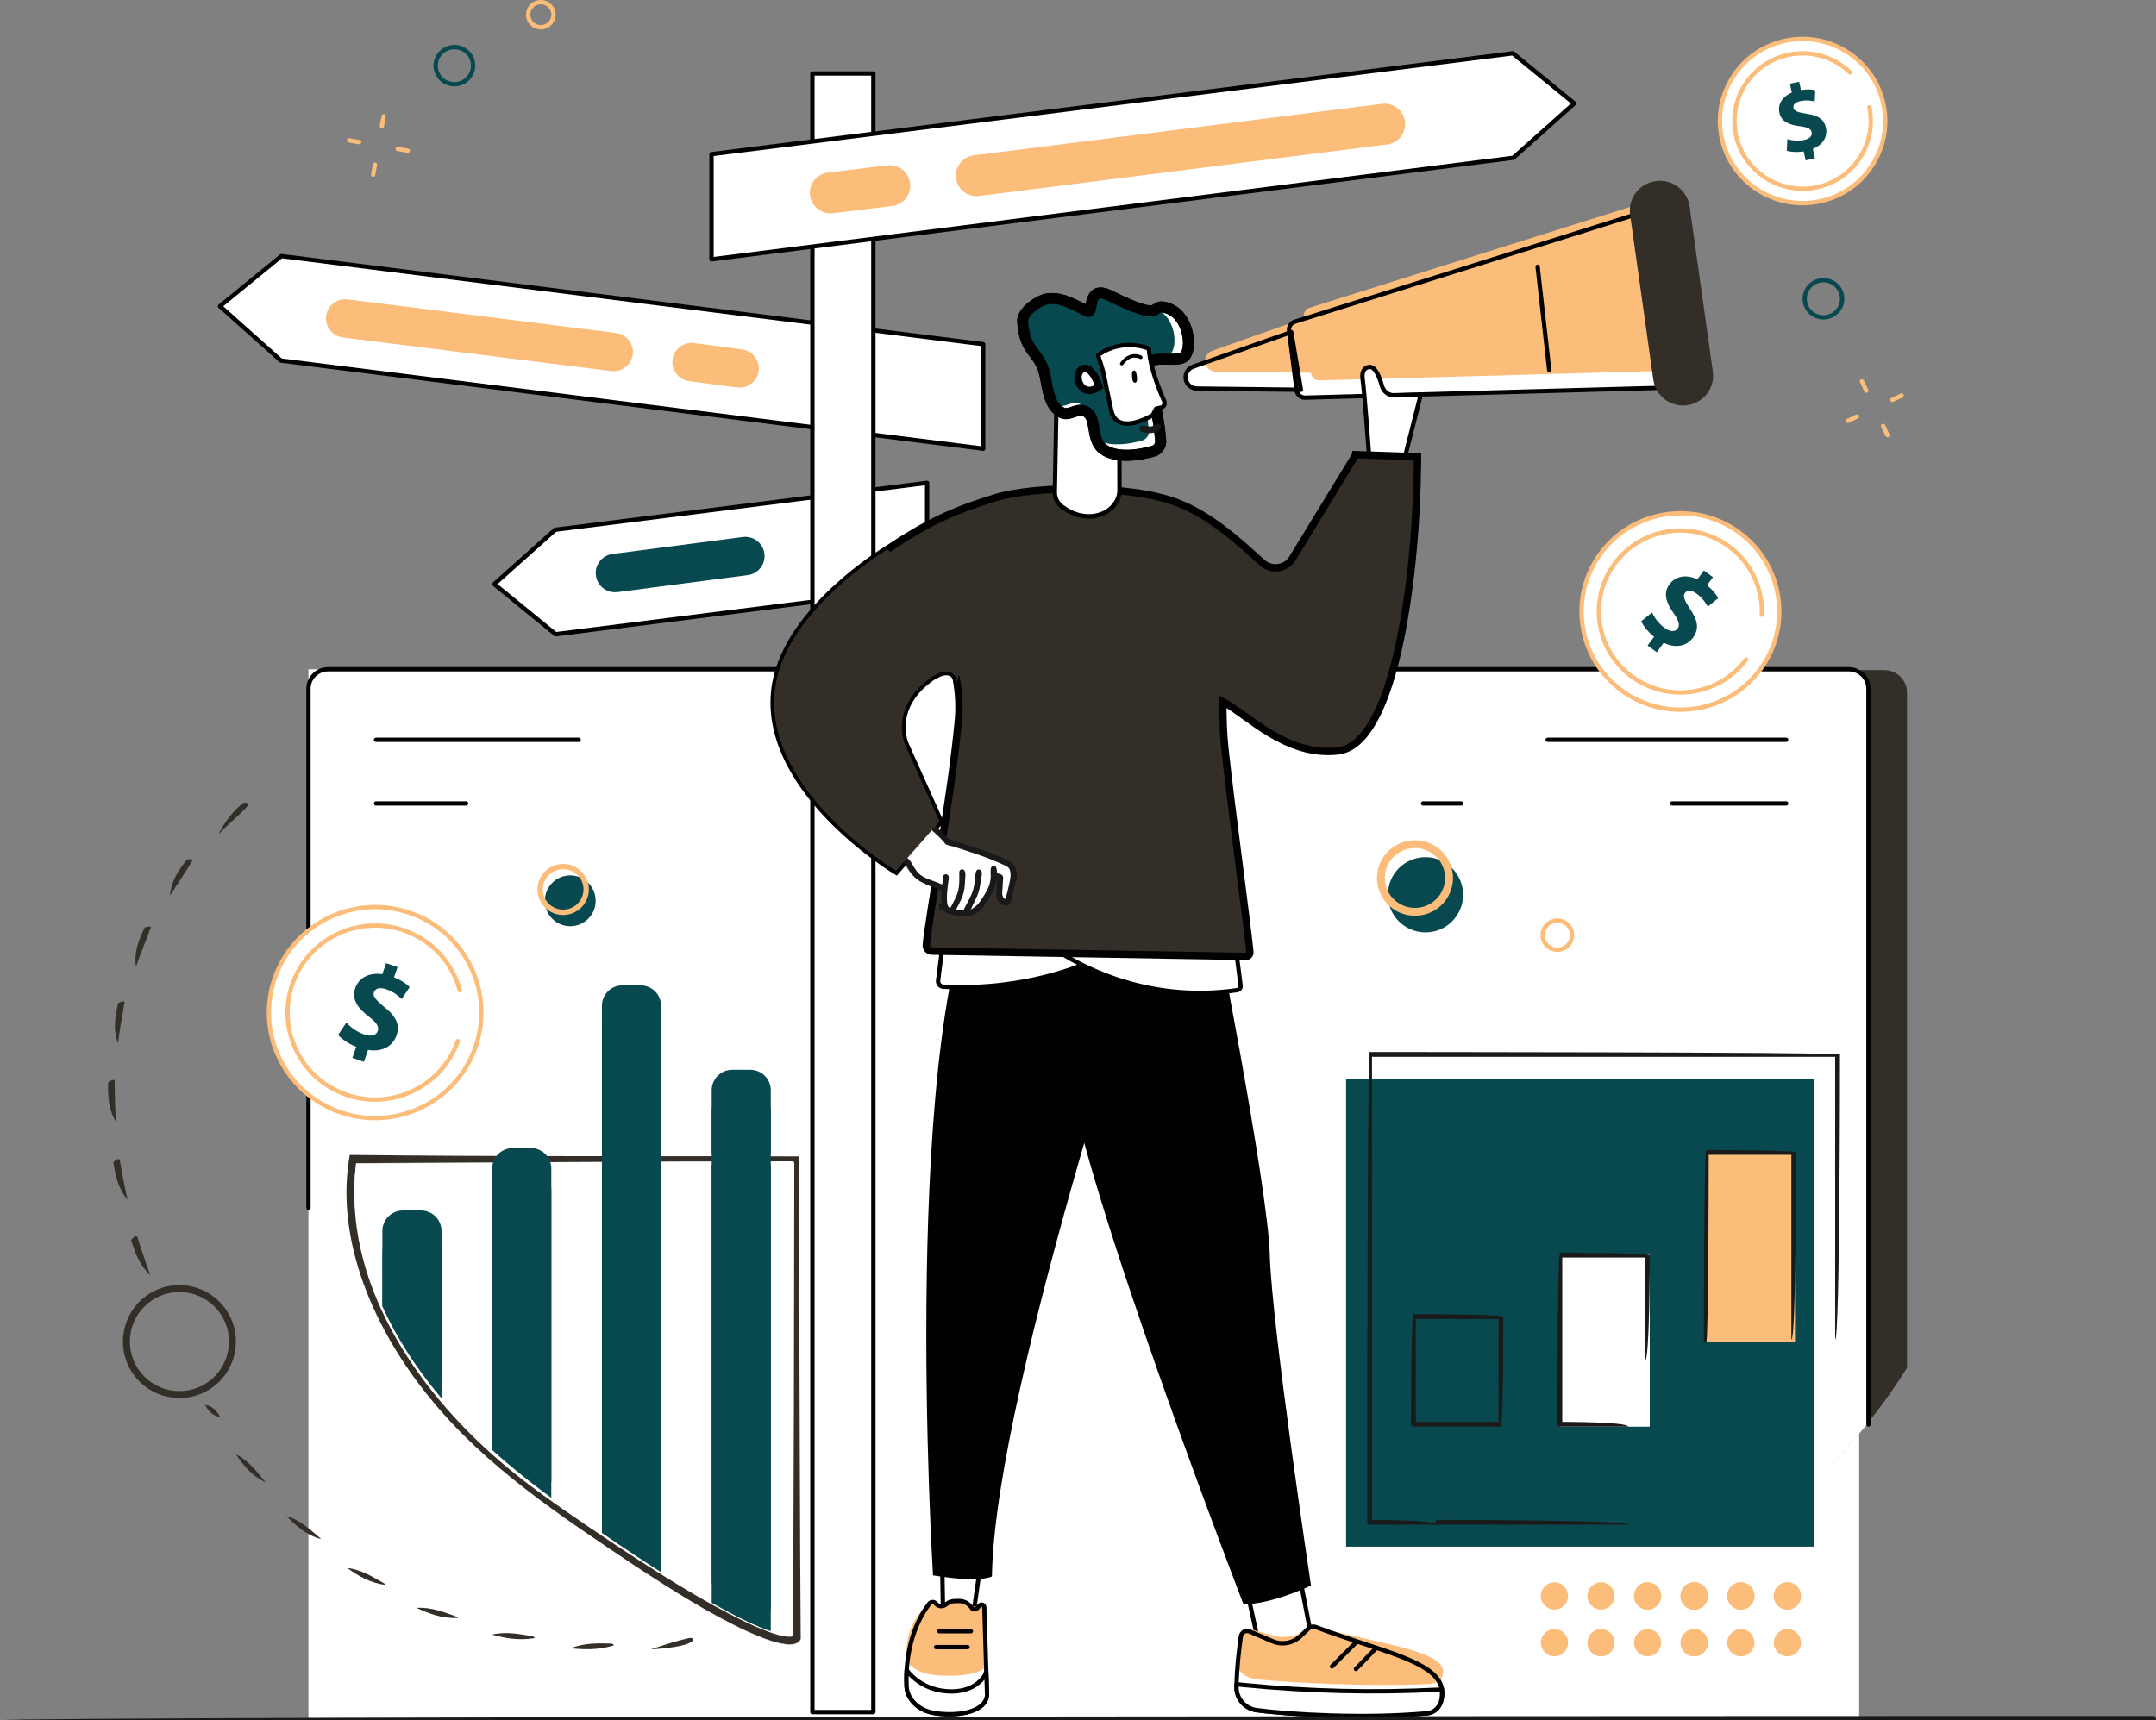 <?xml version="1.0" encoding="UTF-8"?><svg id="Layer_2" xmlns="http://www.w3.org/2000/svg" viewBox="0 0 586.87 468.41"><rect x="0" y="0" width="586.87" height="468.41" fill="#808080" stroke="none"/><defs><style>.cls-1,.cls-2,.cls-3,.cls-4{fill:#fff;}.cls-5{fill:#191919;}.cls-5,.cls-2,.cls-6{fill-rule:evenodd;}.cls-7,.cls-6{fill:#fcbd7a;}.cls-8{fill:#084950;}.cls-9{fill:none;}.cls-9,.cls-10,.cls-3,.cls-4{stroke:#010101;stroke-miterlimit:10;}.cls-9,.cls-4{stroke-width:3px;}.cls-10,.cls-3{stroke-width:2px;}.cls-10,.cls-11{fill:#332e27;}.cls-12{fill:#1a1a1a;}.cls-13{fill:#010101;}</style></defs><g id="Colored"><g id="Discovery"><rect class="cls-1" x="83.96" y="182.22" width="422.11" height="285.59"/><path class="cls-11" d="M512.9,182.45h-13.97s0,215.66,0,215.66c7.83-8,14.5-16.57,20.16-25.65V188.54c0-3.36-2.77-6.09-6.19-6.09Z"/><path class="cls-1" d="M503.27,182.22H89.29c-2.94,0-5.33,2.37-5.33,5.3v141.37s0,.01,0,.02c.04,.02,.14,.03,.15,.05,31.49,63.55,89.46,107.19,153.91,126.15,.12,.04,.24,.07,.36,.1,1.34,.39,2.68,.77,4.03,1.14,.26,.07,.53,.15,.79,.22,2.9,.79,5.8,1.53,8.72,2.22,.44,.1,.88,.2,1.32,.31,1,.23,1.99,.45,2.99,.67,.51,.11,1.02,.22,1.54,.33,1.14,.24,2.28,.47,3.42,.7,.62,.12,1.24,.24,1.86,.36,.99,.19,1.98,.37,2.98,.55,.66,.12,1.33,.23,1.99,.35,26.96,4.61,54.49,4.99,81.22,.78,1.24-.2,2.48-.39,3.71-.6,1.97-.32,3.92-.66,5.85-1,.5-.09,1.01-.18,1.51-.27,.31-.05,.61-.11,.91-.17,73.59-13.35,119.09-38.77,147.02-73,.01-.02,.34,.07,.36,.05V187.52c0-2.93-2.39-5.3-5.33-5.3Z"/><path class="cls-13" d="M508.6,388.44c-.32,0-.59-.26-.59-.59V187.52c0-2.6-2.13-4.71-4.74-4.71H89.29c-2.61,0-4.74,2.11-4.74,4.71v141.34c.01,.23-.11,.46-.32,.56-.29,.14-.64,.03-.78-.26-.04-.08-.07-.19-.07-.28V187.52c0-3.24,2.65-5.88,5.92-5.88H503.27c3.26,0,5.92,2.64,5.92,5.88v200.34c0,.32-.26,.59-.59,.59Z"/><path class="cls-13" d="M157.53,202.02h-55.16c-.32,0-.59-.26-.59-.59s.26-.59,.59-.59h55.16c.32,0,.59,.26,.59,.59s-.26,.59-.59,.59Z"/><path class="cls-13" d="M126.88,219.35h-24.52c-.32,0-.59-.26-.59-.59s.26-.59,.59-.59h24.52c.32,0,.59,.26,.59,.59s-.26,.59-.59,.59Z"/><path class="cls-13" d="M486.2,202.02h-64.93c-.32,0-.59-.26-.59-.59s.26-.59,.59-.59h64.93c.32,0,.59,.26,.59,.59s-.26,.59-.59,.59Z"/><path class="cls-13" d="M486.2,219.35h-31.03c-.32,0-.59-.26-.59-.59s.26-.59,.59-.59h31.03c.32,0,.59,.26,.59,.59s-.26,.59-.59,.59Z"/><path class="cls-13" d="M397.71,219.35h-10.34c-.32,0-.59-.26-.59-.59s.26-.59,.59-.59h10.34c.32,0,.59,.26,.59,.59s-.26,.59-.59,.59Z"/><g><path class="cls-8" d="M114.59,335.46h-4.91c-3.09,0-5.59,2.49-5.59,5.56v20.55c5.03,6.93,10.4,13.55,16.09,19.83v-40.38c0-3.07-2.5-5.56-5.59-5.56Z"/><path class="cls-8" d="M144.47,318.48h-4.9c-3.09,0-5.59,2.49-5.59,5.56v71.4c5.17,4.86,10.54,9.48,16.09,13.85v-85.26c0-3.07-2.5-5.56-5.59-5.56Z"/><path class="cls-8" d="M174.35,274.16h-4.91c-3.09,0-5.59,2.49-5.59,5.56v139.71c5.24,3.59,10.61,6.97,16.09,10.16v-149.87c0-3.07-2.5-5.56-5.59-5.56Z"/><path class="cls-8" d="M204.23,297.16h-4.91c-3.09,0-5.59,2.49-5.59,5.56v134.33c5.25,2.64,10.58,5.1,15.98,7.38,.07-.34,.1-.7,.1-1.06v-140.65c0-3.07-2.5-5.56-5.59-5.56Z"/></g><polygon class="cls-1" points="76.47 98.18 267.62 122.17 267.62 93.71 76.58 69.72 59.87 83.36 76.47 98.18"/><g><path class="cls-11" d="M214.95,447.79c-5.54,0-21.32-5.87-66.16-37.54-33.48-23.65-46.38-48.14-51.3-64.51-5.36-17.85-2.77-29.92-2.66-30.43l.21-.92h123.01v131.76l-.07,.19c-.07,.2-.39,.9-1.5,1.25-.39,.12-.9,.2-1.53,.2Zm-117.98-131.05c-.48,3.12-1.58,13.91,2.82,28.47,4.84,15.98,17.5,39.91,50.36,63.12,53.65,37.89,63.99,37.53,65.55,37.05v-128.64H96.97Z"/><g><path class="cls-1" d="M214.95,447.84c-3.98-.16-7.84-1.93-11.46-3.46-10.9-5.07-21.17-11.4-31.29-17.88-13.31-8.85-27.02-17.45-39.04-28.05-17.89-15.88-32.98-36.34-37.73-60.17-1.47-7.86-2.2-16.04-.57-23.94,34.8-.41,88.66-.4,123.19-.44,.26,0,.48,.21,.47,.47,0,0,.02,32.94,.02,32.94,.03,22.14-.35,75.96-.43,98.82-.37,1.32-1.94,1.73-3.16,1.69h0Zm0-.1c1.18,.05,2.71-.42,3.03-1.59-.26-23.19-.32-76.39-.43-98.82,0,0,.02-32.94,.02-32.94l.47,.47c-33.98-.13-89.28,.1-122.83-.43-4.25,23.63,7.1,48.25,21.82,66.23,15.19,18.74,35.6,32.12,55.44,45.43,10.03,6.58,20.19,13.08,31.08,18.16,3.59,1.52,7.45,3.32,11.4,3.5h0Z"/><path class="cls-1" d="M97,316.78c-1.76,15.46,2.69,31.2,9.98,44.77,12.09,22.41,32.05,39.14,52.9,53.16,11.21,7.68,22.58,15.33,34.4,22.03,5.53,3.02,11.1,6.13,17.16,7.94,1.34,.38,2.85,.77,4.2,.52,0,0-.13,.18-.13,.18l-.22-64.32s-.11-64.32-.11-64.32c0,0,.52,.52,.52,.52,0,0-29.6-.03-29.6-.03-18.89-.08-69.58-.34-89.1-.46h0Zm-.07-.08c19.83-.11,69.86-.38,88.99-.46,0,0,29.77-.03,29.77-.03,.29,0,.52,.23,.52,.52,0,0-.11,64.32-.11,64.32,0,.01-.23,64.32-.22,64.34,0,.08-.06,.15-.13,.17-.26,.06-.52,.1-.77,.09-1.73,0-3.41-.54-5.04-1.08-5.52-1.95-10.7-4.74-15.84-7.51-11.88-6.63-23.33-14.19-34.6-21.81-7.98-5.48-16.15-11.07-23.47-17.43-23.15-19.9-43.01-49.33-39.1-81.13h0Z"/></g></g><g><path class="cls-8" d="M114.59,329.59h-4.91c-3.09,0-5.59,2.49-5.59,5.56v20.55c5.03,6.93,10.4,13.55,16.09,19.83v-40.38c0-3.07-2.5-5.56-5.59-5.56Z"/><path class="cls-8" d="M144.47,312.6h-4.9c-3.09,0-5.59,2.49-5.59,5.56v71.4c5.17,4.86,10.54,9.48,16.09,13.85v-85.26c0-3.07-2.5-5.56-5.59-5.56Z"/><path class="cls-8" d="M174.35,268.28h-4.91c-3.09,0-5.59,2.49-5.59,5.56v139.71c5.24,3.59,10.61,6.97,16.09,10.16v-149.87c0-3.07-2.5-5.56-5.59-5.56Z"/><path class="cls-8" d="M204.23,291.28h-4.91c-3.09,0-5.59,2.49-5.59,5.56v134.33c5.25,2.64,10.58,5.1,15.98,7.38,.07-.34,.1-.7,.1-1.06v-140.65c0-3.07-2.5-5.56-5.59-5.56Z"/></g><path class="cls-13" d="M267.62,122.75s-.05,0-.07,0l-191.15-23.99c-.12-.01-.23-.07-.32-.14l-16.59-14.81c-.13-.11-.2-.28-.2-.45,0-.17,.08-.33,.22-.44l16.7-13.64c.12-.1,.29-.15,.45-.13l191.04,23.99c.29,.04,.51,.29,.51,.58v28.46c0,.17-.07,.33-.2,.44-.11,.1-.25,.15-.39,.15Zm-190.9-25.14l190.31,23.88v-27.27l-190.28-23.89-15.98,13.05,15.94,14.23Z"/><g><path class="cls-7" d="M93.32,91.89l73.05,9.15c3.14,.39,5.91-2.04,5.91-5.19,0-2.63-1.97-4.86-4.6-5.19l-73.05-9.15c-3.13-.39-5.9,2.03-5.91,5.17h0c-.01,2.65,1.97,4.88,4.6,5.21Z"/><path class="cls-7" d="M187.62,103.78l13.02,1.72c3.14,.39,5.91-2.04,5.91-5.19,0-2.63-1.97-4.86-4.6-5.19l-13.02-1.72c-3.13-.39-5.9,2.03-5.91,5.17h0c-.01,2.65,1.97,4.88,4.6,5.21Z"/></g><polygon class="cls-1" points="151.12 144.23 252.35 131.46 252.35 159.91 151.24 172.68 134.53 159.04 151.12 144.23"/><path class="cls-13" d="M151.24,173.27c-.13,0-.27-.05-.37-.13l-16.7-13.64c-.13-.11-.21-.27-.22-.44,0-.17,.07-.34,.2-.45l16.59-14.81c.09-.08,.2-.13,.32-.14l101.23-12.77c.17-.02,.34,.03,.46,.14,.13,.11,.2,.27,.2,.44v28.46c0,.3-.22,.55-.51,.58l-101.12,12.77s-.05,0-.07,0Zm-15.8-14.25l15.98,13.05,100.36-12.67v-27.27l-100.39,12.66-15.94,14.23Z"/><path class="cls-8" d="M168.08,161.22l35.44-4.63c3.14-.39,5.22-3.43,4.44-6.48-.65-2.55-3.12-4.22-5.75-3.9l-35.44,4.62c-3.13,.39-5.22,3.41-4.45,6.46h0c.65,2.57,3.12,4.25,5.75,3.92Z"/><rect class="cls-1" x="221.14" y="20.01" width="16.59" height="446.15"/><path class="cls-13" d="M237.73,466.75h-16.59c-.32,0-.59-.26-.59-.59V20.01c0-.32,.26-.59,.59-.59h16.59c.32,0,.59,.26,.59,.59V466.16c0,.32-.26,.59-.59,.59Zm-16-1.18h15.41V20.59h-15.41V465.57Z"/><polygon class="cls-1" points="411.81 14.51 193.68 41.97 193.68 70.62 411.92 42.97 428.51 28.16 411.81 14.51"/><path class="cls-13" d="M193.68,71.2c-.14,0-.28-.05-.39-.15-.13-.11-.2-.27-.2-.44v-28.64c0-.3,.22-.55,.51-.58L411.74,13.93c.16-.02,.32,.03,.45,.13l16.7,13.64c.13,.11,.21,.27,.22,.44,0,.17-.07,.34-.2,.45l-16.59,14.81c-.09,.08-.2,.13-.32,.14l-218.24,27.65s-.05,0-.07,0Zm.59-28.71v27.46l217.39-27.54,15.94-14.23-15.98-13.05-217.36,27.36Z"/><g><path class="cls-7" d="M377.59,39.33l-111.1,14.03c-3.35,.42-6.32-2.17-6.32-5.53,0-2.81,2.1-5.18,4.9-5.53l111.1-14.03c3.34-.42,6.31,2.16,6.32,5.51h0c.01,2.82-2.09,5.2-4.9,5.56Z"/><path class="cls-7" d="M242.87,56.09l-16.1,1.95c-3.35,.42-6.32-2.17-6.32-5.53,0-2.81,2.1-5.18,4.9-5.53l16.1-1.96c3.34-.42,6.31,2.16,6.32,5.51h0c.01,2.82-2.09,5.2-4.9,5.56Z"/></g><ellipse class="cls-1" cx="490.66" cy="32.96" rx="22.49" ry="22.36"/><path class="cls-7" d="M490.66,55.9c-10.69,0-20.31-7.44-22.58-18.25-1.26-5.98-.11-12.09,3.24-17.2,3.37-5.16,8.57-8.69,14.62-9.95,12.45-2.59,24.71,5.38,27.32,17.76,1.26,5.98,.11,12.09-3.24,17.2-3.37,5.16-8.57,8.69-14.62,9.95-1.59,.33-3.17,.49-4.73,.49Zm.01-44.72c-1.48,0-2.98,.15-4.49,.46-5.75,1.2-10.68,4.55-13.88,9.44-3.18,4.86-4.27,10.65-3.07,16.32,2.47,11.75,14.1,19.31,25.93,16.85,5.75-1.2,10.68-4.55,13.88-9.44,3.18-4.86,4.27-10.65,3.07-16.32-2.16-10.25-11.29-17.31-21.43-17.31Z"/><path class="cls-7" d="M490.66,51.98c-8.86,0-16.84-6.17-18.72-15.13-1.04-4.95-.09-10.02,2.69-14.26,2.8-4.28,7.1-7.21,12.13-8.25,6.23-1.3,12.68,.57,17.26,4.98,.23,.23,.24,.6,.01,.83-.23,.23-.6,.24-.83,.01-4.29-4.14-10.35-5.89-16.2-4.67-4.71,.98-8.76,3.73-11.38,7.74-2.6,3.98-3.5,8.73-2.52,13.38,2.03,9.63,11.56,15.83,21.26,13.82,4.71-.98,8.76-3.73,11.38-7.74,2.6-3.98,3.5-8.73,2.52-13.38-.07-.32,.14-.63,.45-.7,.32-.07,.63,.14,.7,.45,1.04,4.95,.09,10.02-2.69,14.26-2.8,4.28-7.1,7.21-12.13,8.25-1.32,.27-2.63,.41-3.92,.41Z"/><path class="cls-8" d="M491.49,43.66l-.51-2.43c-1.74,.28-3.51,.17-4.6-.19l.14-3.15c1.2,.36,2.83,.58,4.5,.24,1.46-.3,2.35-1.07,2.13-2.1-.2-.97-1.16-1.41-3.19-1.66-2.94-.35-5.09-1.23-5.61-3.71-.47-2.25,.75-4.34,3.39-5.45l-.51-2.43,2.52-.52,.47,2.25c1.74-.28,2.97-.16,3.9,.07l-.14,3.04c-.73-.14-2.03-.48-3.88-.1-1.67,.35-2.06,1.17-1.91,1.89,.18,.84,1.19,1.19,3.55,1.56,3.28,.44,4.81,1.59,5.3,3.88,.48,2.27-.73,4.55-3.58,5.68l.55,2.61-2.52,.52Z"/><ellipse class="cls-1" cx="457.41" cy="166.49" rx="26.91" ry="26.75"/><path class="cls-7" d="M457.38,193.82c-5.66,0-11.36-1.72-16.25-5.3-5.93-4.33-9.8-10.7-10.9-17.93-1.1-7.21,.69-14.42,5.03-20.29,8.98-12.14,26.23-14.76,38.44-5.83,5.93,4.33,9.8,10.7,10.9,17.93,1.1,7.21-.69,14.42-5.03,20.29-5.38,7.28-13.73,11.13-22.19,11.13Zm.07-53.47c-8.1,0-16.09,3.69-21.24,10.65-4.16,5.62-5.87,12.52-4.82,19.42,1.05,6.92,4.76,13.01,10.43,17.15,11.69,8.55,28.2,6.04,36.8-5.58l.47,.35-.47-.35c4.16-5.62,5.87-12.52,4.82-19.42-1.06-6.92-4.76-13.01-10.43-17.15-4.69-3.43-10.15-5.08-15.56-5.08Z"/><path class="cls-7" d="M457.38,189.13c-4.68,0-9.41-1.43-13.46-4.39-4.91-3.59-8.12-8.86-9.03-14.85-.91-5.97,.57-11.94,4.17-16.81,7.44-10.06,21.72-12.22,31.84-4.83,6.11,4.46,9.57,11.63,9.27,19.17-.01,.32-.29,.58-.61,.56-.32-.01-.58-.29-.56-.61,.29-7.15-3-13.94-8.79-18.17-9.6-7.01-23.15-4.96-30.2,4.58-3.41,4.61-4.82,10.27-3.95,15.93,.87,5.68,3.91,10.68,8.56,14.08,9.6,7.01,23.15,4.96,30.2-4.58,.19-.26,.56-.32,.82-.12,.26,.19,.32,.56,.12,.82-4.46,6.03-11.37,9.22-18.38,9.22Z"/><path class="cls-8" d="M448.48,175.77l1.77-2.39c-1.64-1.31-2.95-2.97-3.5-4.23l2.94-2.39c.63,1.36,1.74,2.97,3.38,4.18,1.44,1.05,2.84,1.22,3.58,.22,.71-.96,.34-2.15-1.06-4.15-2.04-2.88-2.95-5.49-1.15-7.93,1.64-2.21,4.49-2.8,7.59-1.35l1.77-2.39,2.48,1.81-1.64,2.21c1.64,1.31,2.52,2.5,3.06,3.51l-2.84,2.31c-.45-.76-1.19-2.19-3.01-3.52-1.64-1.2-2.7-.89-3.22-.18-.61,.83-.12,2.01,1.44,4.38,2.23,3.26,2.42,5.53,.75,7.79-1.66,2.24-4.66,2.99-7.95,1.36l-1.9,2.57-2.48-1.81Z"/><ellipse class="cls-1" cx="102.12" cy="275.7" rx="28.9" ry="28.73"/><path class="cls-7" d="M102.09,305.02c-3.2,0-6.45-.52-9.64-1.62-7.47-2.57-13.47-7.89-16.9-14.97-3.41-7.03-3.87-14.96-1.3-22.34,5.33-15.27,22.16-23.38,37.53-18.09,7.47,2.57,13.47,7.89,16.9,14.97,3.41,7.03,3.87,14.96,1.3,22.34-4.22,12.1-15.67,19.71-27.89,19.71Zm.05-57.46c-11.73,0-22.72,7.3-26.78,18.92-2.47,7.08-2.03,14.69,1.24,21.44,3.29,6.79,9.06,11.9,16.23,14.37,3.06,1.06,6.19,1.56,9.26,1.56,11.73,0,22.72-7.3,26.78-18.92,2.47-7.08,2.03-14.69-1.24-21.44-3.29-6.79-9.06-11.9-16.23-14.37-3.06-1.06-6.19-1.56-9.26-1.56Z"/><path class="cls-7" d="M102.1,299.98c-2.65,0-5.34-.43-7.98-1.34-6.18-2.13-11.15-6.53-14-12.4-2.82-5.82-3.2-12.39-1.07-18.5,4.41-12.65,18.35-19.36,31.07-14.98,7.68,2.65,13.51,8.89,15.6,16.71,.08,.31-.1,.64-.42,.72-.31,.08-.64-.1-.72-.42-1.99-7.44-7.54-13.38-14.85-15.9-12.11-4.18-25.38,2.22-29.58,14.25-2.03,5.81-1.67,12.06,1.02,17.6,2.7,5.58,7.44,9.77,13.32,11.8,12.11,4.18,25.38-2.22,29.58-14.25,.11-.31,.44-.47,.75-.36,.31,.11,.47,.44,.36,.75-3.5,10.02-12.98,16.32-23.09,16.32Z"/><path class="cls-8" d="M95.92,288.04l1.05-3.01c-2.1-.83-3.98-2.12-4.94-3.23l2.25-3.38c1.08,1.19,2.73,2.5,4.8,3.22,1.82,.63,3.3,.36,3.75-.91,.42-1.2-.33-2.32-2.42-3.92-3.01-2.32-4.79-4.7-3.71-7.78,.97-2.79,3.71-4.29,7.36-3.78l1.05-3.01,3.12,1.08-.97,2.79c2.1,.83,3.38,1.77,4.26,2.64l-2.17,3.26c-.71-.63-1.92-1.87-4.21-2.66-2.07-.71-3.05-.06-3.36,.83-.36,1.05,.52,2.1,2.87,4.04,3.33,2.64,4.25,4.91,3.26,7.76-.98,2.82-3.83,4.54-7.72,3.9l-1.13,3.23-3.12-1.08Z"/><polygon class="cls-1" points="334.39 410 342.92 448.9 357.73 449.67 349.56 407.56 334.39 410"/><path class="cls-13" d="M357.73,450.26s-.02,0-.03,0l-14.81-.77c-.26-.01-.49-.2-.54-.46l-8.53-38.9c-.03-.16,0-.32,.09-.46,.09-.13,.23-.22,.39-.25l15.17-2.44c.31-.05,.61,.16,.67,.47l8.17,42.11c.03,.18-.01,.36-.13,.5-.11,.13-.27,.2-.44,.2Zm-14.33-1.92l13.61,.71-7.92-40.82-13.99,2.25,8.3,37.86Z"/><path class="cls-1" d="M337.76,445.59c-.43,3.05-1.13,8.71-1.19,13.78-.04,3.19,2.36,5.87,5.52,6.28,8.94,1.15,29.21,2.4,46.48,.83,1.18-.11,3.27-.97,3.86-3.92,1.95-9.91-15.29-12.34-34.19-19.52-.74-.28-1.58-.11-2.15,.44l-2.04,1.97c-2.04,1.97-5.07,2.53-7.68,1.42l-6.2-2.64c-1.06-.45-2.25,.22-2.41,1.36Z"/><path class="cls-7" d="M337.82,444.33c-.38,1.95-1,5.58-.98,8.84,.01,2.05,2.44,3.81,5.61,4.12,8.95,.87,29.23,1.98,46.46,1.24,1.18-.05,3.26-.57,3.79-2.46,1.8-6.34-15.46-8.16-34.47-13.06-.74-.19-1.58-.1-2.14,.25l-2.01,1.24c-2.01,1.24-5.02,1.55-7.65,.8l-6.24-1.79c-1.06-.31-2.24,.11-2.39,.84Z"/><path class="cls-13" d="M370.58,467.81c-11.6,0-22.43-.79-28.56-1.58-3.48-.45-6.07-3.4-6.03-6.87,.06-5.14,.77-10.89,1.19-13.86,.1-.72,.53-1.35,1.16-1.71,.64-.36,1.39-.4,2.06-.11l6.2,2.64c2.4,1.02,5.16,.51,7.04-1.3l2.04-1.97c.73-.7,1.81-.93,2.77-.56,4.42,1.68,8.66,3.07,12.76,4.42,13.58,4.46,23.4,7.67,21.8,15.77-.59,3-2.73,4.24-4.38,4.39-5.86,.53-12.06,.74-18.05,.74Zm-31.09-23.14c-.2,0-.39,.05-.57,.15-.32,.18-.53,.49-.58,.85-.42,2.94-1.12,8.63-1.18,13.71-.03,2.87,2.12,5.32,5,5.69,9.24,1.19,29.22,2.39,46.35,.83,.45-.04,2.73-.4,3.33-3.45,1.4-7.08-8-10.16-21.01-14.43-4.12-1.35-8.37-2.75-12.81-4.43-.53-.2-1.13-.08-1.53,.31l-2.04,1.97c-2.22,2.14-5.48,2.75-8.32,1.54l-6.2-2.64c-.15-.06-.3-.09-.45-.09Zm-1.73,.91h0Z"/><path class="cls-1" d="M336.59,458.61s-.01,.51-.01,.76c-.04,3.19,2.36,5.87,5.52,6.28,8.94,1.15,29.21,2.4,46.48,.83,1.18-.11,3.27-.97,3.86-3.92,.18-.9,.07-2.54,.07-2.54l-1.23,.06c-17.45,.86-34.94,.44-52.33-1.25l-2.35-.23Z"/><path class="cls-13" d="M370.58,467.81c-11.6,0-22.43-.79-28.56-1.58-3.48-.45-6.07-3.4-6.03-6.87,0-.25,.01-.77,.01-.77,0-.16,.07-.32,.2-.43,.12-.11,.28-.16,.45-.15l2.35,.23c17.3,1.69,34.88,2.11,52.24,1.25l1.23-.06c.32-.02,.59,.23,.62,.55,0,.07,.11,1.72-.08,2.69-.59,3-2.73,4.24-4.38,4.39-5.86,.53-12.06,.74-18.05,.74Zm-33.41-8.56s0,.09,0,.12c-.03,2.87,2.12,5.32,5,5.69,9.24,1.19,29.22,2.39,46.35,.83,.45-.04,2.73-.4,3.33-3.45,.09-.48,.1-1.24,.08-1.81l-.63,.03c-17.42,.86-35.06,.44-52.41-1.25l-1.72-.17Z"/><path class="cls-13" d="M362.57,454.33c-.15,0-.3-.06-.42-.17-.23-.23-.23-.6,0-.83l6.63-6.63c.23-.23,.6-.23,.83,0,.23,.23,.23,.6,0,.83l-6.63,6.63c-.11,.11-.27,.17-.42,.17Z"/><path class="cls-13" d="M369.09,455.02c-.15,0-.29-.05-.41-.16-.23-.23-.24-.6-.02-.83l5.3-5.5c.23-.23,.6-.24,.83-.02,.23,.23,.24,.6,.02,.83l-5.3,5.5c-.12,.12-.27,.18-.42,.18Z"/><polygon class="cls-1" points="268.44 415.19 264.74 441.15 256.73 441.15 256.29 415.62 268.44 415.19"/><path class="cls-13" d="M264.74,441.74h-8.01c-.32,0-.58-.26-.59-.58l-.45-25.53c0-.32,.25-.59,.57-.6l12.15-.43c.17,0,.34,.07,.46,.19,.12,.13,.17,.3,.14,.48l-3.7,25.96c-.04,.29-.29,.5-.58,.5Zm-7.43-1.18h6.92l3.53-24.76-10.87,.38,.43,24.38Z"/><path class="cls-1" d="M254.35,466.42c-4.75-.78-7.43-4.19-7.58-7.13-.43-8.74,1.87-17.04,6.2-22.68,.47-.61,1.42-.56,1.83,.09l.11,.1c.75,.68,1.86,.63,2.63-.02,.63-.54,1.45-.86,2.32-.87l1.21-.02c1.36-.02,2.7,.74,3.41,1.87,.33,.53,1.09,.56,1.5,.09l.69-.77c.47-.45,1.24-.13,1.26,.51l.74,23.9c-.36,4.68-8.1,5.94-14.32,4.91Z"/><path class="cls-7" d="M254.35,456.08c-4.75-.52-7.43-2.77-7.58-4.72-.43-5.78,1.87-11.26,6.2-14.99,.47-.41,1.42-.37,1.83,.06l.11,.07c.75,.45,1.86,.42,2.63-.01,.63-.36,1.45-.57,2.32-.58h1.21c1.36-.02,2.7,.48,3.41,1.22,.33,.35,1.09,.37,1.5,.06l.69-.51c.47-.3,1.24-.09,1.26,.34l.74,15.8c-.36,3.09-8.1,3.92-14.32,3.25Z"/><path class="cls-13" d="M258.43,467.34c-1.44,0-2.87-.12-4.17-.33-5.09-.84-7.91-4.5-8.07-7.68-.44-8.85,1.86-17.26,6.32-23.06,.34-.44,.87-.68,1.42-.66,.53,.02,1.02,.29,1.32,.72l.06,.06c.51,.46,1.28,.45,1.85-.03,.75-.64,1.71-1,2.69-1.01l1.21-.02c1.55-.02,3.08,.82,3.91,2.15,.07,.11,.18,.14,.24,.14,.12,.01,.24-.04,.32-.13l.69-.77c.42-.4,.96-.51,1.46-.31,.49,.2,.81,.66,.83,1.19l.74,23.9s0,.04,0,.06c-.11,1.38-.77,2.55-1.96,3.49-2.09,1.64-5.52,2.29-8.87,2.29Zm-3.98-1.49c4.08,.67,9.42,.4,12.12-1.72,.92-.72,1.43-1.6,1.52-2.62l-.74-23.87c0-.08-.05-.12-.1-.14-.04-.02-.11-.03-.17,.03l-.65,.74c-.33,.36-.81,.56-1.3,.52-.48-.04-.89-.29-1.14-.69-.61-.97-1.78-1.61-2.9-1.59l-1.21,.02c-.71,.01-1.4,.27-1.95,.73-1.02,.87-2.45,.87-3.4,0l-.11-.1s-.07-.08-.1-.12c-.1-.15-.25-.24-.43-.25-.17,0-.33,.07-.44,.2-4.29,5.59-6.51,13.71-6.08,22.29,.14,2.71,2.61,5.85,7.09,6.58Z"/><path class="cls-1" d="M268.48,455.11c-.14,.52-.36,1.02-.67,1.46-1.07,1.49-3.99,4.41-10.23,3.9-7.39-.6-10.78-5.75-10.78-5.75-.09,1.5-.1,3.02-.02,4.55,.15,2.94,2.82,6.35,7.58,7.13,6.22,1.02,13.96-.23,14.32-4.91l-.2-6.39Z"/><path class="cls-13" d="M258.43,467.34c-1.44,0-2.87-.12-4.17-.33-5.09-.84-7.91-4.5-8.07-7.68-.08-1.54-.07-3.09,.02-4.62,.02-.25,.19-.47,.43-.53,.24-.07,.5,.03,.64,.24,.03,.05,3.34,4.92,10.33,5.48,5.82,.47,8.58-2.09,9.71-3.66,.26-.36,.45-.79,.58-1.27,.07-.28,.34-.47,.63-.44,.29,.03,.51,.27,.52,.57l.2,6.39s0,.04,0,.06c-.11,1.38-.77,2.55-1.96,3.49-2.09,1.64-5.52,2.29-8.87,2.29Zm-11.1-11.04c-.02,.99,0,1.98,.04,2.96,.14,2.71,2.61,5.85,7.09,6.58,4.08,.67,9.42,.4,12.12-1.72,.92-.72,1.43-1.6,1.52-2.62l-.13-4.15c-1.28,1.56-4.39,4.21-10.43,3.72-5.36-.44-8.67-3.14-10.21-4.77Z"/><path class="cls-13" d="M263.39,449.07h-8.59c-.32,0-.59-.26-.59-.59s.26-.59,.59-.59h8.59c.32,0,.59,.26,.59,.59s-.26,.59-.59,.59Z"/><path class="cls-13" d="M264.28,444.74h-8.59c-.32,0-.59-.26-.59-.59s.26-.59,.59-.59h8.59c.32,0,.59,.26,.59,.59s-.26,.59-.59,.59Z"/><path class="cls-13" d="M329.58,244.39s15.58,78.44,16.07,97.37c.49,18.93,11.21,89.95,11.21,89.95,0,0-10.64,5.13-18.38,5.09,0,0-45.69-118.31-48.4-149.4-2.71-31.1,6.35-45.33,6.35-45.33l33.14,2.33Z"/><path class="cls-13" d="M317.57,239.45s-46.88,138.13-47.56,189.77c0,0-2.86,1.88-16.04-.28,0,0-9.5-152.6,14.86-192.31l48.73,2.82Z"/><path class="cls-1" d="M351.48,90.41l-26.7,9.41c-1.41,.5-2.26,1.93-2.02,3.4,.25,1.47,1.52,2.55,3.02,2.57l28.33,.33-2.63-15.72Z"/><path class="cls-1" d="M453.66,55.75l-101.2,31.84c-1.06,.33-1.73,1.37-1.59,2.47l2.07,16.22c.15,1.17,1.16,2.03,2.35,2l106.79-2.96-8.43-49.57Z"/><path class="cls-7" d="M453.08,53.4l-96.66,30.41c-1.01,.32-1.65,1.31-1.52,2.36l.07,.52-24.98,8.81c-1.35,.48-2.16,1.85-1.93,3.25,.24,1.4,1.45,2.44,2.88,2.46l25.92,.3,.02,.16c.14,1.11,1.11,1.94,2.24,1.91l102-2.83-8.05-47.35Z"/><path class="cls-13" d="M354.12,106.72s0,0,0,0l-28.33-.33c-1.79-.02-3.3-1.31-3.59-3.06-.29-1.76,.72-3.46,2.4-4.05l26.7-9.41c.16-.06,.34-.04,.49,.05,.15,.09,.25,.24,.28,.41l2.63,15.72c.03,.17-.02,.35-.13,.48-.11,.13-.28,.21-.45,.21Zm-3.1-15.52l-26.04,9.18c-1.15,.4-1.83,1.56-1.63,2.75,.2,1.19,1.23,2.07,2.44,2.08l27.63,.32-2.4-14.33Z"/><path class="cls-13" d="M355.23,108.87c-1.46,0-2.68-1.07-2.86-2.51l-2.07-16.22c-.18-1.38,.66-2.69,2-3.11l101.2-31.84c.16-.05,.34-.03,.48,.06,.14,.09,.24,.24,.27,.4l8.43,49.57c.03,.17-.02,.34-.13,.47-.11,.13-.27,.21-.44,.21l-106.79,2.96s-.06,0-.08,0Zm97.96-52.36l-100.55,31.64c-.79,.25-1.29,1.02-1.18,1.83l2.07,16.22c.11,.87,.86,1.51,1.75,1.49l106.12-2.94-8.2-48.24Z"/><path class="cls-11" d="M459.27,110.33c-4.47,.62-8.61-2.48-9.23-6.93l-6.32-44.92c-.63-4.45,2.49-8.56,6.97-9.18,4.47-.62,8.61,2.48,9.23,6.93l6.32,44.92c.63,4.45-2.49,8.56-6.97,9.18Z"/><path class="cls-13" d="M421.7,101.33c-.3,0-.55-.22-.58-.52l-3.16-28.12c-.04-.32,.2-.61,.52-.65,.32-.04,.61,.2,.65,.52l3.16,28.12c.04,.32-.2,.61-.52,.65-.02,0-.04,0-.07,0Z"/><path class="cls-1" d="M302.51,259.1s-17.99,10.98-45.72,9.57c-.89-.05-1.55-.83-1.44-1.71l1.5-11.74,45.66,3.88Z"/><path class="cls-13" d="M261.64,269.38c-1.59,0-3.22-.04-4.88-.12-.59-.03-1.14-.31-1.52-.76-.37-.45-.55-1.04-.47-1.61l1.5-11.74c.04-.31,.32-.54,.63-.51l45.66,3.88c.25,.02,.46,.2,.52,.45,.06,.25-.05,.5-.27,.64-.17,.1-16.33,9.78-41.17,9.78Zm-4.28-13.53l-1.42,11.18c-.03,.26,.04,.51,.21,.71,.17,.2,.41,.32,.68,.34,22.42,1.14,38.59-5.97,43.68-8.56l-43.14-3.67Z"/><path class="cls-1" d="M286.06,257.61s20.55,16.38,50.64,12c.62-.09,1.08-.59,1.01-1.21l-1.55-12.21-50.09,1.42Z"/><path class="cls-13" d="M326.57,270.94c-24.42,0-40.69-12.72-40.88-12.87-.19-.15-.27-.41-.19-.65,.08-.23,.29-.39,.54-.4l50.09-1.42c.3,0,.56,.21,.6,.51l1.55,12.21c.12,.91-.54,1.73-1.5,1.87-3.54,.51-6.95,.74-10.21,.74Zm-38.75-12.79c5.09,3.46,23.69,14.54,48.79,10.88,.27-.04,.55-.25,.51-.56l-1.49-11.68-47.81,1.36Z"/><path class="cls-1" d="M372.81,125.91s-1.43-19.55-1.9-22.63c-.47-3.08,1.51-3.61,2.47-3.28,1.24,.44,2.21,3.02,2.8,5.1,.45,1.58,1.92,2.64,3.57,2.54l6.97-.14-4.74,18.7-9.17-.3Z"/><path class="cls-13" d="M381.98,126.8s-.01,0-.02,0l-9.17-.3c-.3,0-.54-.24-.57-.54-.01-.2-1.43-19.57-1.89-22.58-.3-1.99,.34-2.99,.93-3.48,.79-.65,1.74-.65,2.32-.44,1.2,.42,2.24,2.22,3.17,5.5,.38,1.33,1.6,2.2,2.97,2.12l6.99-.14c.18,0,.36,.08,.47,.22,.11,.14,.15,.33,.11,.51l-4.74,18.7c-.07,.26-.3,.44-.57,.44Zm-8.62-1.46l8.17,.27,4.43-17.49-6.2,.12c-1.91,.11-3.62-1.11-4.14-2.97-1.13-3.97-2.15-4.61-2.43-4.71-.3-.11-.8-.08-1.18,.24-.51,.42-.69,1.25-.51,2.39,.43,2.82,1.63,18.94,1.87,22.15Z"/><path class="cls-11" d="M384.83,147.64c1-11.59,1.01-23.27,1.01-23.27l-16.81-.56-17.21,28.2c-1.76,2.88-5.72,3.46-8.24,1.19-6.01-5.41-13.73-12.71-23.12-16.34-12.98-5.02-39.21-4.57-49.47-1.37-10.29,3.21-17.41,5.96-29.53,14.13,0,0,21.61,22.38,19.41,46.41-1.93,21.12-8.13,53.72-8.74,61.29-.07,.87,.61,1.62,1.49,1.64l85.5,1.44c.64,.01,1.15-.53,1.09-1.16-.59-6.66-5.15-39.87-6.84-55.8-.39-3.73-.54-7.93-.51-12.42,6.9,3.7,17.2,14.95,31.24,13.44,15.71-1.69,19.87-46.92,20.73-56.84Z"/><path class="cls-10" d="M369.04,123.82l-17.21,28.2c-1.76,2.88-5.72,3.46-8.24,1.19-6.01-5.41-13.73-12.71-23.12-16.34-12.98-5.02-39.21-4.57-49.47-1.37-10.29,3.21-17.41,5.96-29.53,14.13h0c-.98,.59-26.66,16.25-30.27,36.39-5.09,28.37,32.71,51.11,32.71,51.11l11.86-13.47-9.37-20.86s-4.27-9.44,6.02-17.56c0,0,4.67-4.01,7.18-1.61,.34,.32,.57,.74,.71,1.19,.67,3.65,.92,7.41,.57,11.22-1.93,21.12-8.13,53.72-8.74,61.29-.07,.87,.61,1.62,1.49,1.64l85.5,1.44c.64,.01,1.15-.53,1.09-1.16-.59-6.66-5.15-39.87-6.84-55.8-.39-3.73-.54-7.93-.51-12.42,6.9,3.7,17.2,14.95,31.24,13.44,15.71-1.69,19.87-46.92,20.73-56.84,1-11.59,1.01-23.27,1.01-23.27l-16.81-.56Z"/><g><polygon class="cls-2" points="245.6 234.13 246.9 234.87 249.69 238.71 254.48 240.88 255.93 241.23 257.35 242.54 257 247.24 260.23 248.81 264.15 248.11 267.2 246.28 269.72 242.06 270.85 238.27 272.33 238.79 271.72 242.06 272.86 245.33 274.16 245.33 275.21 242.06 275.82 237.13 275.03 235.22 267.11 232.35 258.77 229.47 253.78 224.77 246.64 226.86 245.6 234.13"/><path class="cls-5" d="M276.88,237.87c-.06,.01-.11,.03-.17,.04-.12-.9-.22-2.04-1.1-2.85-1.07-.98-2.79-1.52-4.21-2.1-3.55-1.44-7.06-2.58-10.75-3.74-.71-.22-1.61-.38-2.12-.7-.75-.49-1.52-1.39-2.29-2.11-2.69-2.51-5.39-5.08-8.09-7.65l-1.33,.98c1.63,1.54,3.27,3.08,4.9,4.61,1.78,1.66,3.69,3.17,5.17,4.85,.14,.16,.28,.46,.44,.6,.38,.35,1.53,.51,2.19,.72,4.44,1.38,8.78,2.74,13.13,4.71,.78,.35,1.99,.82,2.22,1.56,.46,1.46,.06,2.98-.29,4.48-.31,1.31-.54,2.67-1.04,3.56-1.03-.83-.7-1.97-.64-3.13,.02-.5,.04-1.03,.09-1.6,.05-.58,.2-1.23-.06-1.62-.43-.63-1.02-.48-1.57-.77,.08-.56-.14-2.74-1.34-1.81-.59,.45-.3,1.98-.34,2.79-.11,2.1-.8,3.52-2.01,5.41-.9,1.42-1.69,2.68-3.41,3.51,.69-1.67,1.71-3.19,2.24-5.18,.22-.82,.33-1.67,.48-2.69,.09-.57,.56-2.16,.03-2.76-.25-.28-.78-.29-1.02-.11-.59,.42-.53,2.21-.61,2.78-.15,1-.28,1.99-.54,2.8-.64,1.96-1.7,3.55-2.58,5.36-.68,.02-1.35,0-2-.19,.82-1.65,1.8-3.18,2.17-5.2,.16-.85,.23-1.66,.26-2.72,.01-.59,.33-2.19-.27-2.8-.26-.27-.71-.27-.99-.07-.39,.28-.32,.86-.31,1.3,.03,1.44,.02,2.88-.24,4.11-.32,1.54-1.21,3.12-1.95,4.5-.09,.17-.17,.44-.38,.48-.73-.4-.74-1.4-.79-2.15-.08-1.47,.16-3.01,.3-4.48,.06-.71,.45-1.75-.03-2.31-.28-.32-.76-.31-1.06-.08-.79,.62-.08,1.86-.59,2.63-1.93-.98-4.11-1.3-5.89-2.66-.7-.53-1.16-1.23-1.62-1.93-.45-.67-.83-1.6-1.46-2.25-.37-.38-1.02-.67-1.57-1.04-2.91-1.98-5.86-3.97-8.81-5.99l-1.37,1.01c2.94,1.99,5.89,3.95,8.84,5.96,.64,.44,1.41,.83,1.8,1.27,.42,.48,.61,1.06,.92,1.52,1.26,1.88,2.26,2.76,3.73,3.52,1.76,.91,3.39,1.54,5.35,2.19-.08,1.2-.11,2.41-.05,3.64-.24,.1-.48,.2-.73,.3,.17,.49,.22,1.02,.15,1.54-.01,.05-.03,.09-.04,.14,.35-.14,.69-.28,1.03-.42,1.38,1.85,3.12,1.36,4.71,1.86,.54,.08,1.05-.1,1.77-.04,.6-.13,1.07-.14,1.62-.33,2.23-.76,3.44-2.92,4.45-4.54,1.16-1.87,1.92-3.51,2.09-5.21,.24,.34,.11,.85,.07,1.28-.03,.42-.1,.86-.12,1.29-.04,.83-.17,1.95,.09,2.66,.5,1.32,2,2.33,2.95,1.83,1.17-.62,1.26-2.43,1.47-3.34,.27-1.24,.56-2.28,.82-3.4,.1-.03,.19-.07,.28-.1v-1.69Z"/></g><path class="cls-11" d="M260.53,186l-.09-.61c-.09-.66-.37-1.3-.85-1.76-2.51-2.4-7.18,1.61-7.18,1.61-10.29,8.12-6.02,17.56-6.02,17.56l9.37,20.86-11.86,13.47s-37.8-22.74-32.71-51.11c3.68-20.53,30.3-36.41,30.3-36.41l13.91,9.29,7.47,15.34-2.36,11.76Z"/><path class="cls-1" d="M287.12,133.93l.51-26.64,17.05,5.96,.05,20.43c-.07,3.28-2.84,5.16-2.84,5.16-3.42,2.59-8.27,2.2-11.82-.19l-.82-.55c-1.38-.93-2.18-2.5-2.13-4.16Z"/><path class="cls-13" d="M296.38,141.21c-2.24,0-4.57-.7-6.63-2.09l-.82-.55c-1.56-1.05-2.45-2.79-2.39-4.66l.51-26.64c0-.19,.1-.36,.25-.47,.16-.11,.35-.13,.53-.07l17.05,5.96c.24,.08,.39,.3,.39,.55l.05,20.43c-.08,3.56-2.97,5.56-3.09,5.64-1.67,1.26-3.72,1.9-5.85,1.9Zm-8.18-33.11l-.49,25.83s0,0,0,0c-.05,1.47,.65,2.83,1.87,3.65l.82,.55c3.56,2.4,8.14,2.48,11.14,.21,.05-.03,2.54-1.77,2.6-4.7l-.05-20-15.9-5.55Zm-1.08,25.82h0Z"/><path class="cls-4" d="M317.2,83.71c-4.4-1.06,.38,4.49-15.22-3.25-6.21-3.08-4.25,5.1-5.86,4.31-5.96-2.94-7.59-3.68-10.8-3.43-2.12,.16-7.13,3.37-6.94,6.21,.61,9.27,5,7.64,6.32,15.86,.93,5.78,2.17,7.71,4.22,8.9,2.08,1.2,4.24-1.45,6.61-.31,3.06,1.48,1.44,6.9,4.17,9.77,1.72,1.81,6.2,3.31,14.21,1.09,1.3-.36,2.15-1.6,2.03-2.94-.16-1.72-.38-3.89-.76-5.94-1.81-9.8-4.73-12.47-3.12-14.63,2.48-3.31,9.05,.03,10.73-2.75,1.75-2.89,.44-11.42-5.58-12.87Z"/><path class="cls-8" d="M313.89,83.89c-4.06-.98,.35,4.14-14.02-2.99-5.72-2.84-3.92,4.7-5.4,3.97-5.49-2.71-7-3.39-9.95-3.16-1.96,.15-6.57,3.1-6.4,5.72,.56,8.54,4.61,7.04,5.82,14.62,.85,5.32,2,7.1,3.89,8.2,1.91,1.11,3.91-1.34,6.09-.29,2.82,1.36,1.33,6.36,3.84,9,1.58,1.66,5.72,3.05,13.1,1,1.2-.33,1.98-1.47,1.87-2.71-.15-1.58-.35-3.58-.7-5.48-1.67-9.03-4.36-11.5-2.87-13.49,2.28-3.05,8.34,.03,9.89-2.53,1.61-2.66,.41-10.52-5.15-11.86Z"/><path class="cls-9" d="M317.2,83.71c-4.4-1.06,.38,4.49-15.22-3.25-6.21-3.08-4.25,5.1-5.86,4.31-5.96-2.94-7.59-3.68-10.8-3.43-2.12,.16-7.13,3.37-6.94,6.21,.61,9.27,5,7.64,6.32,15.86,.93,5.78,2.17,7.71,4.22,8.9,2.08,1.2,4.24-1.45,6.61-.31,3.06,1.48,1.44,6.9,4.17,9.77,1.72,1.81,6.2,3.31,14.21,1.09,1.3-.36,2.15-1.6,2.03-2.94-.16-1.72-.38-3.89-.76-5.94-1.81-9.8-4.73-12.47-3.12-14.63,2.48-3.31,9.05,.03,10.73-2.75,1.75-2.89,.44-11.42-5.58-12.87Z"/><path class="cls-1" d="M298.87,96.7l.85,2.59c.4,1.22,.72,2.46,.95,3.72,.43,2.37,1.33,6.4,1.81,8.67,1.54,7.31,11.31,1.35,11.31,1.35l.92-1.77,1.22-.25c.24-.05,.46-.15,.64-.31,.45-.4,.56-1.02,.33-1.53-1.25-2.79-3.8-9.02-4.17-14.26,0,0-6.91-3.17-13.85,1.78Z"/><path class="cls-13" d="M306.81,115.92c-.77,0-1.52-.12-2.21-.41-1.41-.61-2.32-1.85-2.7-3.69-.13-.62-.29-1.38-.47-2.2-.46-2.12-1.03-4.77-1.34-6.49-.22-1.23-.54-2.46-.93-3.64l-.85-2.59c-.08-.24,0-.51,.22-.66,7.13-5.08,14.14-1.97,14.44-1.83,.2,.09,.33,.28,.34,.49,.38,5.23,3.01,11.58,4.12,14.06,.34,.76,.15,1.65-.47,2.21-.24,.22-.56,.37-.91,.44l-.94,.2-.79,1.52c-.05,.1-.12,.17-.22,.23-.19,.12-3.94,2.37-7.28,2.37Zm-7.24-18.98l.71,2.17c.41,1.24,.73,2.52,.97,3.8,.31,1.71,.88,4.34,1.33,6.45,.18,.82,.34,1.58,.47,2.2,.31,1.47,.97,2.4,2.02,2.85,2.79,1.21,7.42-1.31,8.27-1.8l.84-1.62c.08-.16,.23-.27,.4-.3l1.22-.25c.15-.03,.28-.09,.37-.17,.24-.22,.32-.56,.18-.85-1.38-3.08-3.73-8.95-4.19-14.09-1.36-.5-6.96-2.19-12.6,1.6Z"/><path class="cls-3" d="M299.2,105.26s-2.04-6.22-4.68-4.71c-2.64,1.52-.22,8.31,4.68,4.71Z"/><path class="cls-7" d="M508.02,106.96c-.22,0-.43-.12-.53-.34l-1.2-2.52c-.14-.29-.02-.64,.28-.78,.29-.14,.64-.02,.78,.28l1.2,2.52c.14,.29,.02,.64-.28,.78-.08,.04-.17,.06-.25,.06Z"/><path class="cls-7" d="M513.78,119.05c-.22,0-.43-.12-.53-.33l-1.2-2.52c-.14-.29-.02-.64,.28-.78,.29-.14,.64-.02,.78,.28l1.2,2.52c.14,.29,.02,.64-.28,.78-.08,.04-.17,.06-.25,.06Z"/><path class="cls-7" d="M502.95,115.2c-.22,0-.43-.12-.53-.34-.14-.29-.01-.64,.28-.78l2.54-1.2c.29-.14,.64-.01,.78,.28,.14,.29,.01,.64-.28,.78l-2.54,1.2c-.08,.04-.17,.06-.25,.06Z"/><path class="cls-7" d="M515.11,109.47c-.22,0-.43-.12-.53-.34-.14-.29-.01-.64,.28-.78l2.54-1.2c.29-.14,.64-.01,.78,.28,.14,.29,.01,.64-.28,.78l-2.54,1.2c-.08,.04-.17,.06-.25,.06Z"/><path class="cls-7" d="M97.77,39.28s-.07,0-.1,0l-2.77-.49c-.32-.06-.53-.36-.48-.68,.06-.32,.36-.53,.68-.48l2.77,.49c.32,.06,.53,.36,.48,.68-.05,.29-.3,.49-.58,.49Z"/><path class="cls-7" d="M111.02,41.62s-.07,0-.1,0l-2.77-.49c-.32-.06-.53-.36-.48-.68,.06-.32,.36-.53,.68-.48l2.77,.49c.32,.06,.53,.36,.48,.68-.05,.29-.3,.49-.58,.49Z"/><path class="cls-7" d="M101.58,48.16s-.07,0-.1,0c-.32-.06-.53-.36-.48-.68l.49-2.75c.06-.32,.36-.53,.68-.48,.32,.06,.53,.36,.48,.68l-.49,2.75c-.05,.28-.3,.48-.58,.48Z"/><path class="cls-7" d="M103.94,34.99s-.07,0-.1,0c-.32-.06-.53-.36-.48-.68l.49-2.75c.06-.32,.36-.53,.68-.48,.32,.06,.53,.36,.48,.68l-.49,2.75c-.05,.28-.3,.48-.58,.48Z"/><path class="cls-8" d="M496.34,87c-.63,0-1.27-.11-1.9-.33-1.43-.51-2.58-1.54-3.23-2.91-.65-1.36-.72-2.89-.21-4.31,1.05-2.93,4.31-4.47,7.26-3.42,1.43,.51,2.58,1.54,3.23,2.91,.65,1.36,.72,2.89,.21,4.31-.83,2.31-3.02,3.75-5.36,3.75Zm0-10.13c-1.85,0-3.59,1.14-4.25,2.97-.4,1.12-.34,2.33,.17,3.41,.51,1.09,1.42,1.9,2.56,2.31,2.34,.83,4.92-.39,5.76-2.71,.4-1.12,.34-2.33-.17-3.41-.51-1.09-1.42-1.9-2.56-2.31-.5-.18-1.01-.26-1.51-.26Zm-4.8,2.77h0Z"/><path class="cls-7" d="M423.92,259.19c-.51,0-1.03-.09-1.54-.27-1.16-.41-2.08-1.25-2.61-2.35-.52-1.1-.58-2.34-.17-3.48,.85-2.37,3.48-3.61,5.86-2.76,1.16,.41,2.08,1.25,2.61,2.35,.52,1.1,.58,2.34,.17,3.48-.67,1.86-2.44,3.03-4.33,3.03Zm0-7.95c-1.4,0-2.72,.87-3.22,2.25-.3,.85-.26,1.77,.13,2.58,.39,.82,1.08,1.44,1.94,1.75,1.77,.63,3.73-.29,4.36-2.05,.3-.85,.26-1.77-.13-2.58-.39-.82-1.08-1.44-1.94-1.75-.38-.13-.76-.2-1.15-.2Z"/><path class="cls-8" d="M123.68,23.53c-.94,0-1.9-.23-2.78-.73-1.33-.74-2.28-1.95-2.69-3.41-.41-1.45-.22-2.97,.53-4.29,1.54-2.71,5.01-3.68,7.74-2.15,1.33,.74,2.28,1.95,2.69,3.41,.41,1.45,.22,2.97-.53,4.29-1.04,1.84-2.97,2.87-4.96,2.87Zm-3.92-7.84c-.59,1.04-.74,2.24-.42,3.39,.32,1.15,1.08,2.11,2.13,2.7,2.17,1.21,4.92,.45,6.14-1.7,.59-1.04,.74-2.24,.42-3.39-.32-1.15-1.08-2.11-2.13-2.7-2.17-1.21-4.92-.45-6.14,1.7Z"/><path class="cls-7" d="M147.21,8.01c-.67,0-1.35-.17-1.97-.51-.94-.53-1.62-1.38-1.9-2.42-.29-1.03-.16-2.11,.37-3.04,1.09-1.92,3.55-2.6,5.48-1.52,.94,.53,1.62,1.38,1.9,2.42,.29,1.03,.16,2.11-.37,3.04-.74,1.3-2.11,2.04-3.51,2.04Zm.01-6.83c-1,0-1.97,.52-2.49,1.44-.37,.66-.47,1.42-.26,2.14,.2,.73,.68,1.34,1.35,1.71,1.37,.77,3.11,.28,3.88-1.08,.37-.66,.47-1.42,.26-2.14-.2-.73-.68-1.34-1.35-1.71-.44-.25-.92-.36-1.4-.36Z"/><g><path class="cls-11" d="M67.85,218.83c-1.15,1.83-4.29,4.19-8.33,8.26,2.69-5.38,5.8-7.75,6.94-8.59,1.34,.24,1.36,.28,1.38,.32Zm-15.34,15.29c-2.3,3.82-4.36,6.77-6.25,9.79,.32-4.08,2.44-7.08,4.68-9.94,1.42-.07,1.51,.03,1.57,.14Zm-11.43,18.35c-1.53,4.08-2.91,7.42-4.08,10.75-.58-4.03,.82-7.42,2.41-10.72,1.43-.35,1.58-.2,1.67-.03Zm-7.17,20.39c-.72,4.13-1.35,7.68-1.79,11.2-1.42-3.82-.77-7.44,.05-10.97,1.41-.64,1.62-.46,1.74-.23Zm-2.69,21.43c.02,3.94,.09,7.54,.33,11.19-2.12-3.58-2.19-7.24-2.1-10.77,1.32-.91,1.61-.7,1.77-.41Zm1.39,21.56c.62,3.73,1.3,7.28,2.12,10.84-2.67-3.18-3.35-6.78-3.88-10.26,1.2-1.13,1.58-.92,1.76-.58Zm4.83,21.06c1.07,3.47,2.23,6.9,3.51,10.35-3.06-2.83-4.23-6.29-5.25-9.64,1.07-1.31,1.53-1.1,1.73-.71Z"/><path class="cls-11" d="M188.77,446.45c-.81,1.4-4.81,2.19-11.56,2.65,6.49-2.32,10.51-3.12,10.55-3.13,.42-.09,.82,.12,1.01,.48Zm-21.65,1.55c-4.43,1.33-8.1,1.14-11.74,.8,3.76-1.55,7.38-1.36,10.92-1.3,.36,0,.66,.2,.82,.5Zm-21.56-1.99c-4.56,.75-8.15-.02-11.65-.93,3.92-.92,7.46-.16,10.99,.44,.3,.05,.53,.24,.67,.49Zm-20.94-5.45c-4.6,.1-8-1.28-11.25-2.78,3.98-.23,7.33,1.12,10.73,2.33,.23,.08,.41,.24,.52,.44Zm-19.65-9.02c-4.47-.57-7.56-2.55-10.48-4.63,3.96,.51,7,2.45,10.12,4.25,.16,.09,.28,.22,.36,.37Zm-17.63-12.48c-4.19-1.2-6.86-3.71-9.38-6.31,3.83,1.24,6.46,3.71,9.17,6.03,.09,.08,.16,.18,.21,.28Zm-15.07-15.47c-3.84-1.76-6.04-4.68-8.09-7.67,3.57,1.88,5.74,4.77,7.99,7.52,.04,.05,.07,.11,.1,.16Zm-12.33-17.76c-2.5-.5-3.33-1.92-4.14-3.32,2.43,.46,3.27,1.86,4.12,3.27l.02,.05Z"/><path class="cls-11" d="M62.43,358.09c3.97,7.49,1.1,16.82-6.39,20.78s-16.82,1.1-20.79-6.39c-3.97-7.49-1.1-16.82,6.39-20.79,7.49-3.97,16.81-1.1,20.78,6.4Zm-25.51,13.51c3.48,6.57,11.66,9.09,18.24,5.61,6.57-3.48,9.09-11.66,5.61-18.24-3.48-6.58-11.66-9.09-18.24-5.61s-9.09,11.66-5.61,18.24Z"/></g><g><path class="cls-6" d="M486.53,430.83c2.04,0,3.7,1.66,3.7,3.71s-1.66,3.72-3.7,3.72-3.7-1.67-3.7-3.72,1.66-3.71,3.7-3.71Z"/><path class="cls-6" d="M473.86,430.83c2.04,0,3.7,1.66,3.7,3.71s-1.66,3.72-3.7,3.72-3.7-1.67-3.7-3.72,1.66-3.71,3.7-3.71Z"/><path class="cls-6" d="M461.17,430.83c2.04,0,3.7,1.66,3.7,3.71s-1.66,3.72-3.7,3.72-3.7-1.67-3.7-3.72,1.66-3.71,3.7-3.71Z"/><path class="cls-6" d="M461.17,430.83c2.04,0,3.7,1.66,3.7,3.71s-1.66,3.72-3.7,3.72-3.7-1.67-3.7-3.72,1.66-3.71,3.7-3.71Z"/><path class="cls-6" d="M448.48,430.83c2.04,0,3.7,1.66,3.7,3.71s-1.66,3.72-3.7,3.72-3.7-1.67-3.7-3.72,1.66-3.71,3.7-3.71Z"/><path class="cls-6" d="M435.8,430.83c2.05,0,3.7,1.66,3.7,3.71s-1.66,3.72-3.7,3.72-3.7-1.67-3.7-3.72,1.66-3.71,3.7-3.71Z"/><path class="cls-6" d="M423.12,430.83c2.05,0,3.7,1.66,3.7,3.71s-1.66,3.72-3.7,3.72-3.7-1.67-3.7-3.72,1.66-3.71,3.7-3.71Z"/><path class="cls-6" d="M486.53,430.83c2.04,0,3.7,1.66,3.7,3.71s-1.66,3.72-3.7,3.72-3.7-1.67-3.7-3.72,1.66-3.71,3.7-3.71Z"/><path class="cls-6" d="M473.86,430.83c2.04,0,3.7,1.66,3.7,3.71s-1.66,3.72-3.7,3.72-3.7-1.67-3.7-3.72,1.66-3.71,3.7-3.71Z"/><path class="cls-6" d="M461.17,430.83c2.04,0,3.7,1.66,3.7,3.71s-1.66,3.72-3.7,3.72-3.7-1.67-3.7-3.72,1.66-3.71,3.7-3.71Z"/><path class="cls-6" d="M461.17,430.83c2.04,0,3.7,1.66,3.7,3.71s-1.66,3.72-3.7,3.72-3.7-1.67-3.7-3.72,1.66-3.71,3.7-3.71Z"/><path class="cls-6" d="M448.48,430.83c2.04,0,3.7,1.66,3.7,3.71s-1.66,3.72-3.7,3.72-3.7-1.67-3.7-3.72,1.66-3.71,3.7-3.71Z"/><path class="cls-6" d="M486.53,443.57c2.04,0,3.7,1.66,3.7,3.71s-1.66,3.71-3.7,3.71-3.7-1.66-3.7-3.71,1.66-3.71,3.7-3.71Z"/><path class="cls-6" d="M473.86,443.57c2.04,0,3.7,1.66,3.7,3.71s-1.66,3.71-3.7,3.71-3.7-1.66-3.7-3.71,1.66-3.71,3.7-3.71Z"/><path class="cls-6" d="M461.17,443.57c2.04,0,3.7,1.66,3.7,3.71s-1.66,3.71-3.7,3.71-3.7-1.66-3.7-3.71,1.66-3.71,3.7-3.71Z"/><path class="cls-6" d="M461.17,443.57c2.04,0,3.7,1.66,3.7,3.71s-1.66,3.71-3.7,3.71-3.7-1.66-3.7-3.71,1.66-3.71,3.7-3.71Z"/><path class="cls-6" d="M448.48,443.57c2.04,0,3.7,1.66,3.7,3.71s-1.66,3.71-3.7,3.71-3.7-1.66-3.7-3.71,1.66-3.71,3.7-3.71Z"/><path class="cls-6" d="M435.8,443.57c2.05,0,3.7,1.66,3.7,3.71s-1.66,3.71-3.7,3.71-3.7-1.66-3.7-3.71,1.66-3.71,3.7-3.71Z"/><path class="cls-6" d="M423.12,443.57c2.05,0,3.7,1.66,3.7,3.71s-1.66,3.71-3.7,3.71-3.7-1.66-3.7-3.71,1.66-3.71,3.7-3.71Z"/></g><path class="cls-12" d="M586.52,468.41H0c0-1.19,586.52-1.19,586.52-1.19,.6,.93,.33,1.19,0,1.19Z"/><path d="M308.59,100.91c.38-.08,.65,.06,.85,1.45,.22,1.54-.16,1.84-.51,1.85s-.73-.45-.78-1.55c-.05-1.11-.06-1.63,.44-1.74Z"/><path d="M305.45,99.48c-.13,.03-.27,0-.39-.08-.22-.16-.26-.46-.1-.68,2.7-3.65,5.79-1.86,5.82-1.84,.23,.14,.3,.43,.16,.66-.14,.23-.43,.3-.66,.16-.1-.06-2.38-1.34-4.54,1.59-.07,.1-.18,.16-.29,.19Z"/><path class="cls-5" d="M315.48,115.54c-.91-.35-1.01,.45-2.19,.58-1.23,.13-3.1-.93-3.14,.58-.03,1.09,1.91,1.27,3,1.24,1.27-.04,2.79-.77,2.85-1.53,.05-.61-.22-.77-.51-.88Z"/><rect class="cls-8" x="366.42" y="293.73" width="127.39" height="127.39" transform="translate(860.22 714.85) rotate(-180)"/><rect class="cls-7" x="464.45" y="313.79" width="24.15" height="51.63" transform="translate(953.06 679.21) rotate(-180)"/><polygon class="cls-1" points="424.59 341.59 424.59 341.59 424.59 387.79 424.59 388.45 449.07 388.45 449.07 341.59 424.59 341.59"/><path class="cls-12" d="M372.81,415.14h18.33c0-1.31-17.67-1.31-17.67-1.31v-126.07h126.07v77.01c1.31,0,1.31-77.67,1.31-77.67-.66-.66-128.04-.66-128.04-.66-.66,.66-.66,128.04-.66,128.04,0,.36,.3,.66,.66,.66Z"/><path class="cls-12" d="M391.14,415.14h52.05c0-1.31-52.05-1.31-52.05-1.31-.66,1.02-.36,1.31,0,1.31Z"/><path class="cls-12" d="M464.45,365.42c.66-.66,.66-50.98,.66-50.98h22.51v50.32c1.31,0,1.31-50.98,1.31-50.98-.66-.66-24.48-.66-24.48-.66-.66,.66-.66,51.64-.66,51.64,0,.36,.3,.66,.66,.66Z"/><path class="cls-12" d="M424.59,388.45h18.6c0-1.31-17.94-1.31-17.94-1.31v-44.74h22.51v28.18c1.32,0,1.32-28.83,1.32-28.83-.66-.66-24.49-.66-24.49-.66-.66,.66-.66,46.71-.66,46.71,0,.36,.3,.66,.66,.66Z"/><path class="cls-12" d="M384.07,387.8s0-29.33,.66-29.99c0,0,23.83,0,24.48,.66,0,0,0,29.33-.66,29.98h-23.83c-.36,0-.66-.3-.66-.66Zm23.83-28.67h-22.51s0,28.02,0,28.02h22.51s0-28.02,0-28.02Z"/><circle class="cls-8" cx="155.22" cy="245.27" r="6.92"/><path class="cls-7" d="M153.28,249.13c-1.16,0-2.34-.29-3.42-.89-1.63-.91-2.81-2.4-3.31-4.2-.5-1.79-.27-3.66,.65-5.28,1.89-3.34,6.16-4.52,9.52-2.64,1.63,.91,2.81,2.4,3.31,4.2,.5,1.79,.27,3.66-.65,5.28-1.28,2.26-3.66,3.54-6.1,3.54Zm.02-12.46c-1.94,0-3.82,1.01-4.84,2.8-.72,1.28-.91,2.76-.51,4.17,.4,1.42,1.33,2.6,2.62,3.32,2.66,1.49,6.05,.55,7.55-2.1,.72-1.28,.91-2.76,.51-4.17-.4-1.42-1.33-2.6-2.62-3.32-.86-.48-1.79-.71-2.71-.71Z"/><circle class="cls-8" cx="388.02" cy="243.63" r="10.24"/><path class="cls-7" d="M385.15,249.34c-1.72,0-3.46-.43-5.06-1.32-2.41-1.35-4.15-3.56-4.89-6.21-.74-2.64-.4-5.41,.96-7.8,2.8-4.94,9.12-6.69,14.08-3.91,2.41,1.35,4.15,3.56,4.89,6.21,.74,2.64,.4,5.41-.96,7.8-1.9,3.35-5.41,5.23-9.03,5.23Zm.03-18.43c-2.87,0-5.65,1.49-7.16,4.15-1.07,1.89-1.34,4.08-.76,6.17,.59,2.1,1.96,3.85,3.87,4.92,3.94,2.21,8.95,.82,11.17-3.1,1.07-1.89,1.34-4.08,.76-6.17-.59-2.1-1.96-3.85-3.87-4.92-1.27-.71-2.65-1.05-4.01-1.05Z"/></g></g></svg>